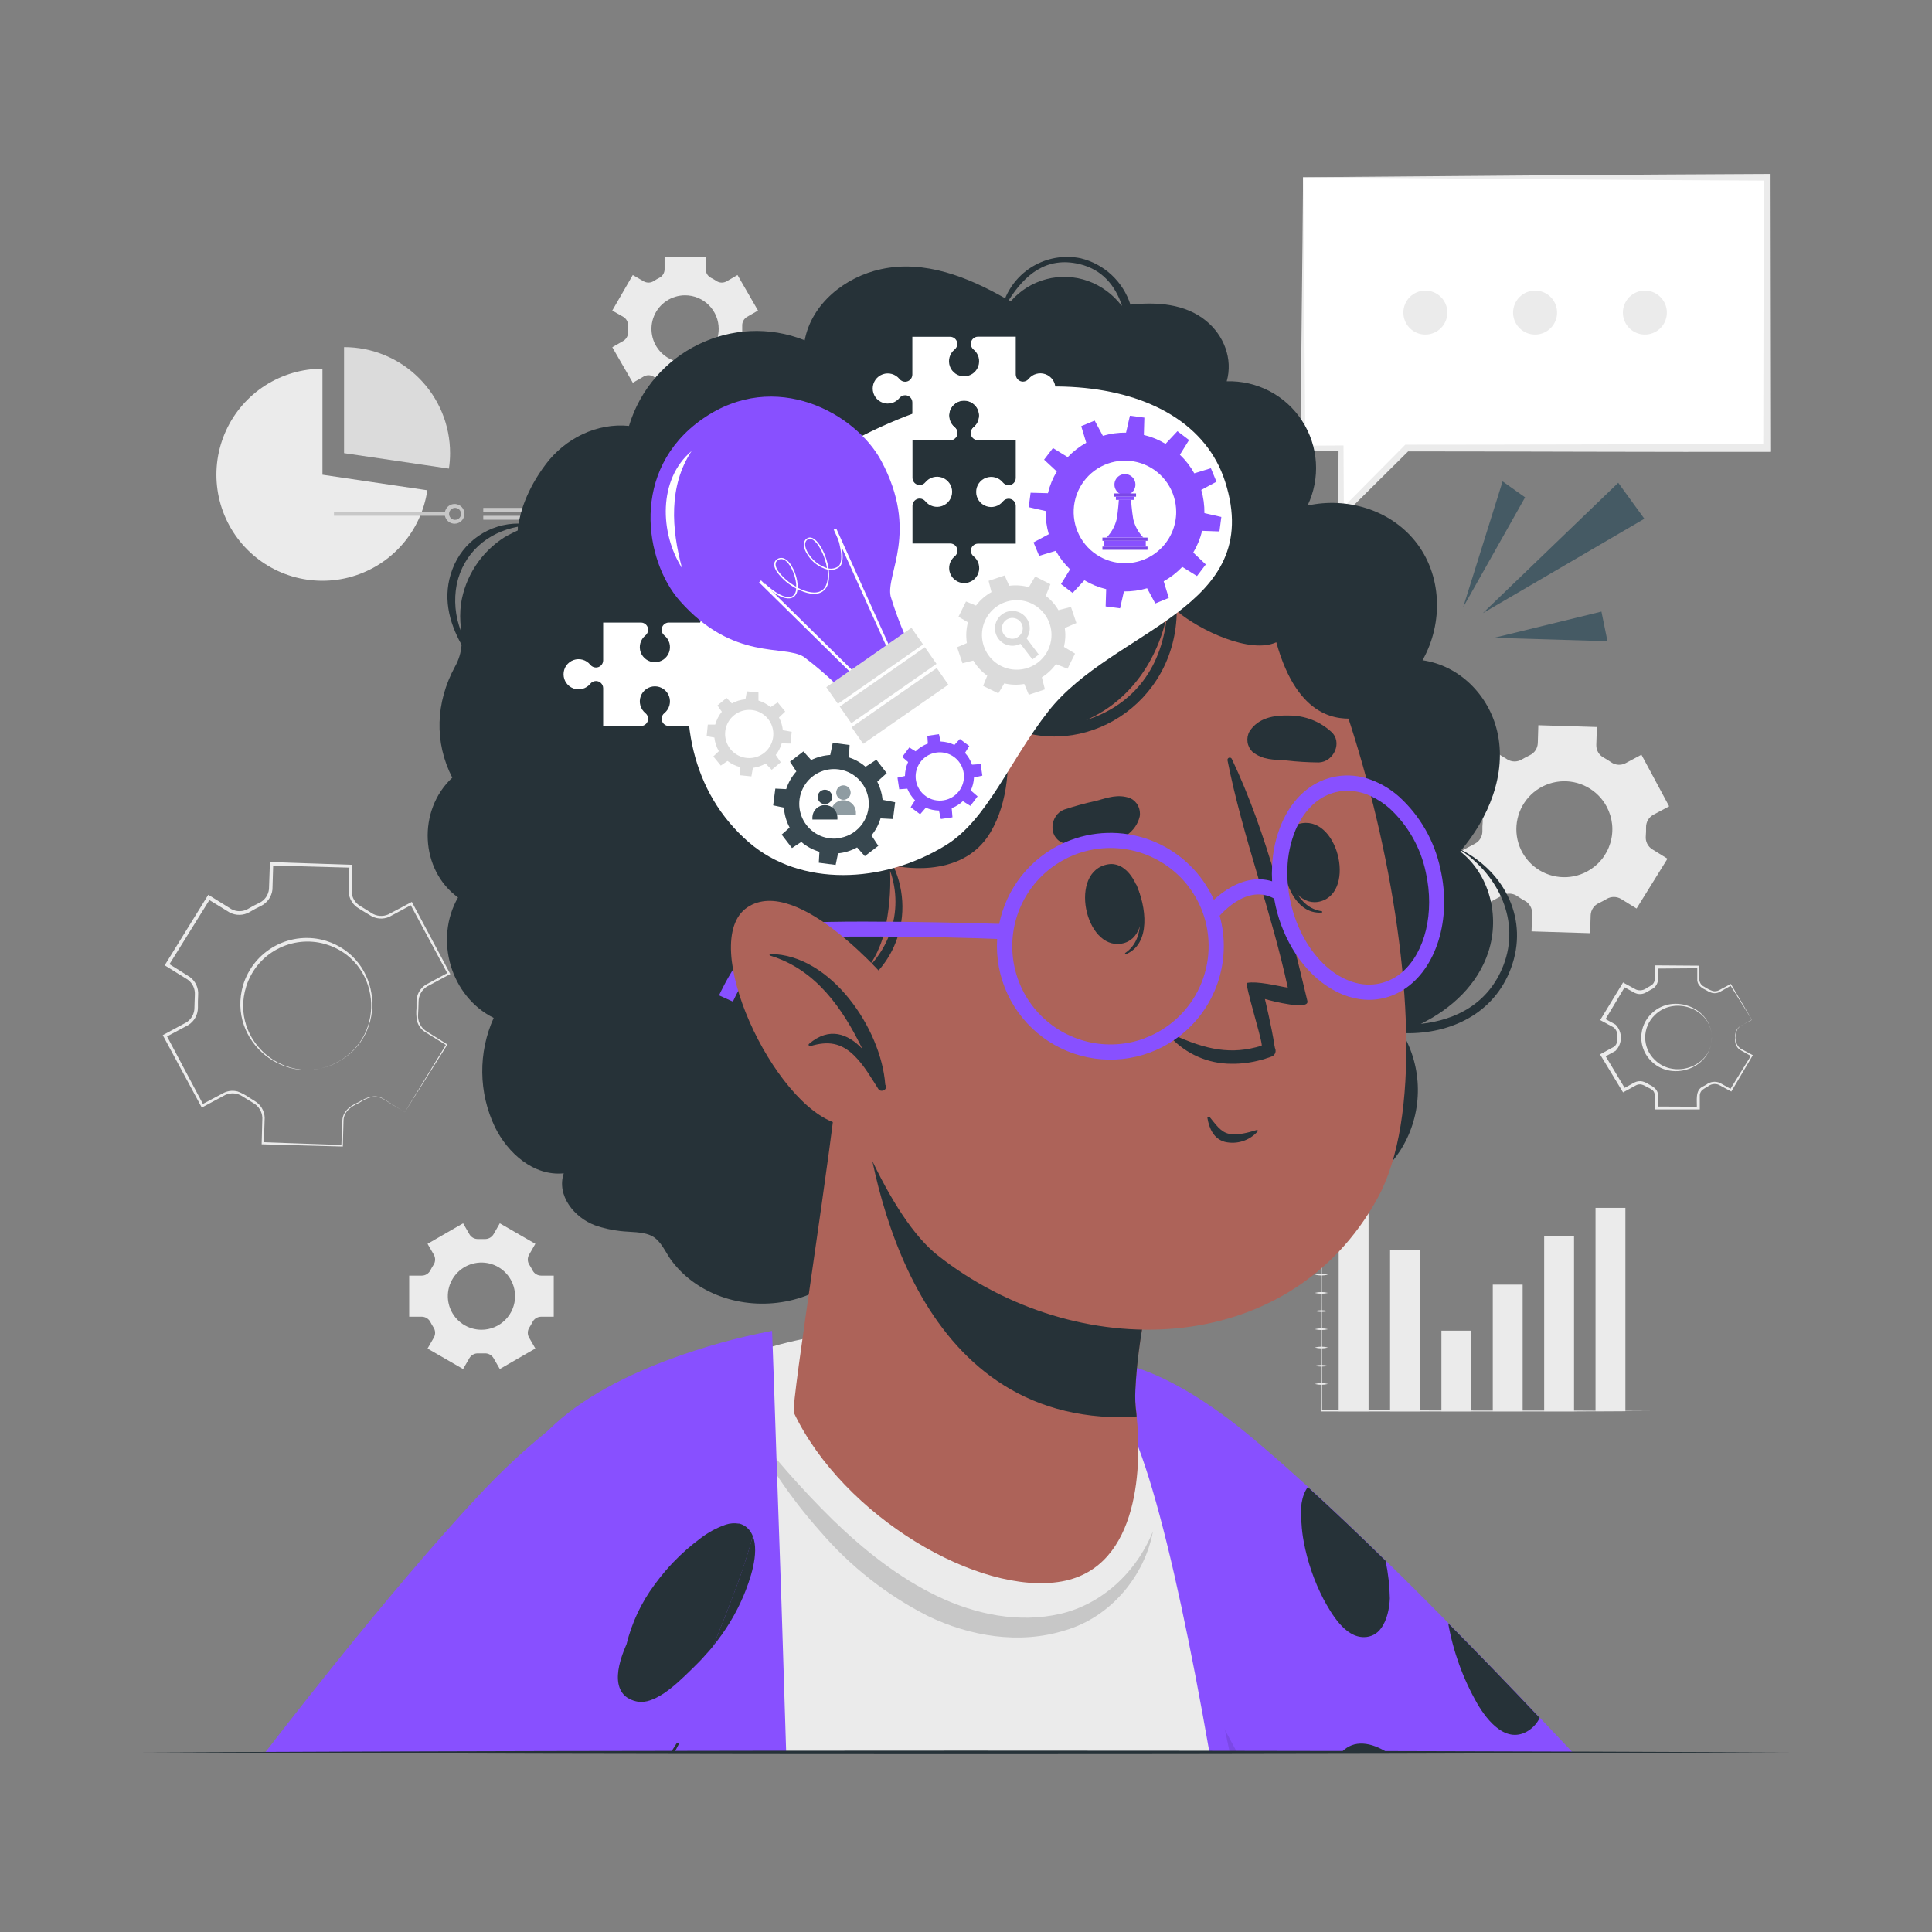 <svg width="100" height="100" viewBox="0 0 100 100" fill="none" xmlns="http://www.w3.org/2000/svg">
<rect x="0" y="0" width="100" height="100" fill="#808080" stroke="none"/>
<g id="Critical thinking-cuate 1">
<g id="freepik--background-complete--inject-84">
<path id="Vector" d="M84.708 47.025L86.308 44.447L85.52 43.959C85.407 43.888 85.316 43.787 85.257 43.668C85.198 43.548 85.173 43.414 85.186 43.281C85.198 43.131 85.202 42.979 85.2 42.827C85.197 42.694 85.23 42.562 85.296 42.447C85.362 42.332 85.459 42.237 85.576 42.173L86.394 41.735L84.96 39.063L84.142 39.501C84.025 39.563 83.892 39.592 83.76 39.583C83.627 39.575 83.499 39.53 83.39 39.453C83.266 39.366 83.137 39.286 83.004 39.213C82.886 39.15 82.788 39.056 82.721 38.94C82.654 38.825 82.62 38.693 82.624 38.559L82.654 37.631L79.624 37.537L79.596 38.469C79.59 38.602 79.547 38.731 79.472 38.842C79.398 38.952 79.294 39.04 79.172 39.095C79.106 39.127 79.038 39.161 78.972 39.197C78.906 39.233 78.84 39.269 78.772 39.307C78.659 39.376 78.528 39.413 78.395 39.413C78.262 39.413 78.132 39.376 78.018 39.307L77.218 38.815L75.618 41.391L76.408 41.881C76.521 41.952 76.613 42.053 76.672 42.173C76.731 42.292 76.755 42.426 76.742 42.559C76.729 42.709 76.724 42.86 76.728 43.011C76.731 43.144 76.698 43.276 76.631 43.391C76.565 43.507 76.467 43.602 76.35 43.665L75.532 44.103L76.966 46.777L77.784 46.337C77.902 46.275 78.034 46.247 78.167 46.255C78.3 46.264 78.427 46.309 78.536 46.385C78.66 46.471 78.788 46.551 78.92 46.623C79.038 46.686 79.137 46.78 79.204 46.896C79.272 47.011 79.306 47.143 79.302 47.277L79.272 48.207L82.304 48.301L82.332 47.371C82.338 47.238 82.38 47.109 82.455 46.999C82.529 46.888 82.633 46.8 82.754 46.745L82.954 46.645C83.02 46.609 83.084 46.571 83.154 46.533C83.268 46.464 83.399 46.427 83.532 46.427C83.666 46.427 83.796 46.464 83.91 46.533L84.708 47.025ZM82.142 45.111C81.709 45.343 81.217 45.441 80.728 45.393C80.239 45.345 79.775 45.154 79.395 44.842C79.015 44.531 78.736 44.113 78.593 43.643C78.451 43.173 78.45 42.671 78.593 42.201C78.735 41.731 79.014 41.313 79.393 41.002C79.773 40.69 80.237 40.498 80.725 40.449C81.214 40.401 81.707 40.498 82.14 40.73C82.573 40.961 82.928 41.316 83.16 41.749C83.314 42.037 83.41 42.352 83.443 42.676C83.475 43.001 83.443 43.329 83.348 43.641C83.254 43.953 83.099 44.244 82.892 44.496C82.685 44.748 82.43 44.957 82.142 45.111Z" fill="#EBEBEB"/>
<path id="Vector_2" d="M20.952 57.563L23.094 54.057V54.095L21.974 53.399C21.785 53.266 21.647 53.07 21.586 52.847C21.545 52.626 21.536 52.401 21.558 52.177V51.849C21.556 51.674 21.599 51.502 21.682 51.349C21.766 51.195 21.887 51.065 22.034 50.971L23.198 50.341L23.176 50.415L21.232 46.799L21.32 46.825L20.152 47.453C19.99 47.526 19.812 47.556 19.635 47.541C19.458 47.526 19.288 47.466 19.14 47.367L18.86 47.199L18.58 47.027C18.425 46.939 18.295 46.813 18.202 46.66C18.109 46.508 18.056 46.335 18.048 46.157L18.086 44.831L18.16 44.911L14.052 44.799L14.142 44.715L14.102 46.041C14.082 46.223 14.017 46.396 13.912 46.546C13.807 46.695 13.666 46.815 13.502 46.895L13.21 47.043L12.926 47.205C12.769 47.298 12.59 47.349 12.408 47.353C12.226 47.357 12.045 47.314 11.884 47.229L10.752 46.535L10.89 46.503L8.724 49.983L8.694 49.857L9.818 50.563C9.964 50.668 10.082 50.81 10.158 50.973C10.235 51.136 10.269 51.317 10.256 51.497L10.244 51.825V52.153C10.244 52.333 10.199 52.51 10.112 52.668C10.025 52.826 9.9 52.959 9.748 53.055L8.578 53.681L8.61 53.575L10.534 57.199L10.442 57.171L11.614 56.549C11.83 56.453 12.073 56.434 12.302 56.495C12.515 56.573 12.717 56.68 12.902 56.813L13.18 56.985C13.332 57.073 13.46 57.198 13.551 57.349C13.642 57.5 13.693 57.671 13.7 57.847L13.658 59.171L13.6 59.119L17.706 59.265L17.668 59.301L17.722 57.979C17.752 57.495 18.176 57.205 18.58 57.041C18.942 56.801 19.416 56.619 19.828 56.861L20.948 57.563H20.952ZM20.952 57.563L19.824 56.877C19.41 56.643 18.964 56.829 18.6 57.077C18.2 57.249 17.8 57.521 17.78 57.989L17.746 59.307V59.343H17.708L13.6 59.229H13.544V59.173L13.58 57.855C13.573 57.7 13.527 57.548 13.446 57.415C13.364 57.282 13.251 57.172 13.116 57.095L12.832 56.921L12.55 56.747C12.421 56.661 12.272 56.608 12.118 56.595C11.963 56.582 11.808 56.608 11.666 56.671L10.504 57.295L10.446 57.327L10.412 57.267L8.462 53.649L8.424 53.581L8.492 53.543L9.65 52.917C9.778 52.835 9.883 52.722 9.956 52.589C10.028 52.455 10.066 52.305 10.064 52.153L10.074 51.819L10.086 51.487C10.095 51.336 10.066 51.185 10.002 51.048C9.937 50.911 9.839 50.793 9.716 50.705L8.6 50.011L8.524 49.965L8.572 49.887L10.728 46.399L10.78 46.315L10.866 46.367L11.984 47.061C12.116 47.131 12.264 47.166 12.414 47.163C12.564 47.16 12.71 47.119 12.84 47.043L13.13 46.879L13.428 46.731C13.563 46.665 13.679 46.566 13.765 46.443C13.852 46.319 13.905 46.176 13.922 46.027L13.968 44.711V44.623H14.056L18.162 44.761H18.24V44.837L18.2 46.149C18.206 46.303 18.25 46.452 18.33 46.584C18.409 46.715 18.521 46.825 18.654 46.901L18.938 47.075L19.22 47.253C19.348 47.339 19.495 47.391 19.649 47.405C19.802 47.418 19.957 47.393 20.098 47.331L21.26 46.713L21.318 46.683L21.348 46.739L23.282 50.367L23.308 50.417L23.26 50.441L22.098 51.065C21.965 51.149 21.856 51.266 21.78 51.403C21.705 51.541 21.665 51.696 21.666 51.853C21.666 52.019 21.648 52.351 21.64 52.517C21.628 52.676 21.656 52.835 21.723 52.979C21.789 53.124 21.892 53.249 22.02 53.343L23.134 54.047L23.158 54.063L23.144 54.085L20.954 57.563H20.952Z" fill="#EBEBEB"/>
<path id="Vector_3" d="M17.474 54.97C14.822 56.4 11.744 53.904 12.58 51C12.71 50.566 12.925 50.161 13.212 49.81C13.499 49.459 13.853 49.169 14.253 48.955C14.652 48.741 15.091 48.609 15.542 48.565C15.993 48.521 16.449 48.567 16.882 48.7C19.762 49.608 20.128 53.552 17.482 54.97H17.474ZM17.474 54.97C20.074 53.548 19.674 49.7 16.832 48.864C15.998 48.625 15.104 48.721 14.34 49.132C13.575 49.543 13.002 50.236 12.742 51.064C11.866 53.892 14.846 56.366 17.474 54.98V54.97Z" fill="#EBEBEB"/>
<path id="Vector_4" d="M25.87 70.86L27.71 69.798L27.386 69.236C27.339 69.155 27.316 69.062 27.319 68.969C27.322 68.875 27.352 68.784 27.404 68.706C27.461 68.617 27.514 68.525 27.562 68.43C27.603 68.347 27.667 68.277 27.746 68.228C27.825 68.179 27.917 68.153 28.01 68.152H28.662V66.026H28.01C27.917 66.026 27.825 66 27.746 65.951C27.667 65.902 27.603 65.832 27.562 65.748C27.514 65.654 27.461 65.562 27.404 65.472C27.352 65.394 27.322 65.304 27.319 65.21C27.316 65.116 27.339 65.024 27.386 64.942L27.71 64.38L25.87 63.318L25.546 63.884C25.497 63.965 25.428 64.03 25.345 64.074C25.262 64.118 25.169 64.138 25.076 64.132C25.024 64.132 24.972 64.132 24.92 64.132C24.868 64.132 24.816 64.132 24.764 64.132C24.671 64.138 24.578 64.118 24.496 64.075C24.414 64.031 24.345 63.966 24.298 63.886L23.97 63.318L22.13 64.38L22.456 64.944C22.502 65.026 22.525 65.119 22.521 65.212C22.518 65.306 22.488 65.397 22.436 65.474C22.38 65.562 22.326 65.654 22.278 65.748C22.236 65.832 22.172 65.902 22.093 65.951C22.014 66 21.923 66.026 21.83 66.026H21.18V68.152H21.83C21.923 68.153 22.014 68.179 22.093 68.228C22.172 68.277 22.236 68.347 22.278 68.43C22.326 68.524 22.38 68.616 22.436 68.704C22.488 68.782 22.518 68.873 22.521 68.966C22.525 69.06 22.502 69.153 22.456 69.234L22.13 69.8L23.97 70.862L24.296 70.296C24.343 70.216 24.412 70.151 24.494 70.108C24.576 70.064 24.669 70.044 24.762 70.05C24.814 70.05 24.868 70.05 24.92 70.05C24.972 70.05 25.024 70.05 25.076 70.05C25.169 70.044 25.263 70.064 25.346 70.108C25.429 70.152 25.498 70.218 25.546 70.298L25.87 70.86ZM24.92 68.828C24.576 68.828 24.239 68.726 23.953 68.535C23.667 68.344 23.444 68.072 23.312 67.754C23.18 67.436 23.146 67.086 23.213 66.748C23.281 66.411 23.447 66.101 23.69 65.857C23.934 65.614 24.244 65.448 24.581 65.382C24.919 65.315 25.269 65.349 25.587 65.481C25.905 65.613 26.177 65.837 26.367 66.123C26.558 66.409 26.66 66.746 26.66 67.09C26.66 67.319 26.615 67.545 26.527 67.756C26.44 67.967 26.311 68.159 26.15 68.32C25.988 68.481 25.797 68.609 25.585 68.697C25.374 68.784 25.148 68.829 24.92 68.828Z" fill="#EBEBEB"/>
<path id="Vector_5" d="M39.235 16.075L38.173 14.235L37.611 14.561C37.53 14.607 37.437 14.63 37.344 14.627C37.25 14.624 37.159 14.595 37.081 14.543C36.993 14.484 36.901 14.431 36.805 14.383C36.722 14.342 36.652 14.278 36.603 14.199C36.554 14.12 36.528 14.028 36.527 13.935V13.285H34.399V13.935C34.399 14.028 34.373 14.12 34.324 14.199C34.275 14.278 34.205 14.342 34.121 14.383C34.026 14.431 33.934 14.484 33.845 14.543C33.767 14.595 33.676 14.624 33.583 14.627C33.489 14.63 33.397 14.607 33.315 14.561L32.753 14.235L31.691 16.075L32.259 16.399C32.34 16.447 32.406 16.515 32.45 16.598C32.493 16.681 32.513 16.774 32.507 16.867C32.507 16.919 32.507 16.971 32.507 17.023C32.507 17.075 32.507 17.127 32.507 17.179C32.513 17.272 32.493 17.365 32.45 17.447C32.406 17.53 32.341 17.599 32.261 17.647L31.693 17.973L32.755 19.813L33.319 19.487C33.401 19.441 33.494 19.419 33.587 19.422C33.681 19.426 33.772 19.455 33.849 19.507C33.938 19.565 34.029 19.618 34.123 19.665C34.207 19.707 34.277 19.771 34.326 19.85C34.375 19.929 34.401 20.02 34.401 20.113V20.765H36.527V20.113C36.527 20.021 36.553 19.931 36.601 19.852C36.649 19.773 36.718 19.709 36.799 19.667C36.894 19.62 36.985 19.567 37.073 19.509C37.151 19.457 37.242 19.428 37.336 19.424C37.429 19.421 37.522 19.443 37.603 19.489L38.167 19.815L39.229 17.975L38.663 17.651C38.583 17.603 38.518 17.534 38.475 17.452C38.431 17.369 38.411 17.276 38.417 17.183C38.417 17.131 38.417 17.079 38.417 17.025C38.417 16.971 38.417 16.921 38.417 16.869C38.411 16.775 38.432 16.681 38.477 16.598C38.522 16.514 38.589 16.446 38.671 16.399L39.235 16.075ZM37.199 17.025C37.199 17.369 37.097 17.706 36.906 17.992C36.715 18.278 36.443 18.501 36.125 18.633C35.807 18.765 35.457 18.799 35.119 18.732C34.782 18.664 34.472 18.498 34.228 18.255C33.985 18.011 33.819 17.701 33.753 17.363C33.686 17.026 33.72 16.676 33.852 16.358C33.984 16.04 34.208 15.768 34.494 15.577C34.781 15.386 35.117 15.285 35.461 15.285C35.69 15.285 35.916 15.33 36.127 15.418C36.338 15.505 36.53 15.633 36.691 15.795C36.852 15.957 36.98 16.148 37.068 16.359C37.155 16.57 37.2 16.797 37.199 17.025Z" fill="#EBEBEB"/>
<path id="Vector_6" d="M90.673 52.775L89.563 51.001L89.603 51.011L89.003 51.349C88.892 51.403 88.767 51.421 88.645 51.399C88.531 51.37 88.422 51.322 88.323 51.257C88.101 51.155 87.875 51.017 87.851 50.747C87.851 50.509 87.851 50.289 87.851 50.059L87.909 50.117L85.739 50.133L85.813 50.059C85.813 50.289 85.813 50.505 85.813 50.749C85.802 50.848 85.765 50.942 85.706 51.022C85.648 51.103 85.57 51.167 85.479 51.209L85.185 51.375C85.099 51.423 85.001 51.449 84.902 51.452C84.803 51.455 84.705 51.434 84.615 51.391L84.015 51.063L84.133 51.031L83.053 52.831L83.019 52.701L83.619 53.031C83.797 53.213 83.896 53.457 83.896 53.711C83.896 53.965 83.797 54.209 83.619 54.391L83.019 54.725L83.057 54.585L84.137 56.385L84.011 56.351L84.611 56.023C84.732 55.964 84.869 55.946 85.001 55.971C85.121 56.003 85.236 56.054 85.339 56.123C85.571 56.237 85.799 56.385 85.823 56.671C85.823 56.917 85.823 57.131 85.823 57.361L85.735 57.273L87.905 57.283L87.827 57.361C87.851 56.977 87.713 56.413 88.169 56.223L88.315 56.143C88.413 56.065 88.53 56.015 88.654 55.999C88.778 55.982 88.904 55.999 89.019 56.049L89.619 56.383L89.541 56.405L90.643 54.621L90.657 54.675L90.057 54.337C89.961 54.268 89.888 54.172 89.846 54.061C89.805 53.95 89.797 53.83 89.823 53.715C89.802 53.602 89.814 53.485 89.858 53.379C89.901 53.273 89.974 53.181 90.067 53.115L90.667 52.795L90.673 52.775ZM90.673 52.775L90.083 53.113C89.993 53.179 89.924 53.27 89.886 53.375C89.848 53.48 89.842 53.594 89.869 53.703C89.845 53.81 89.854 53.921 89.894 54.023C89.934 54.125 90.003 54.213 90.093 54.275L90.693 54.597L90.727 54.615L90.707 54.649L89.641 56.449L89.613 56.497L89.563 56.471L88.963 56.147C88.867 56.108 88.762 56.097 88.659 56.115C88.557 56.133 88.461 56.178 88.383 56.247C88.286 56.294 88.194 56.351 88.107 56.417C88.037 56.484 87.993 56.574 87.981 56.671C87.981 56.909 87.981 57.177 87.981 57.425H87.901H85.731H85.643C85.643 57.175 85.643 56.899 85.643 56.663C85.643 56.427 85.417 56.345 85.243 56.263C85.157 56.204 85.062 56.16 84.961 56.133C84.868 56.115 84.772 56.128 84.687 56.171L84.087 56.499L84.009 56.541L83.961 56.463L82.871 54.663L82.817 54.573L82.909 54.523L83.509 54.197C83.587 54.152 83.646 54.081 83.677 53.997C83.699 53.896 83.704 53.792 83.693 53.689C83.718 53.594 83.714 53.495 83.681 53.403C83.649 53.311 83.59 53.231 83.511 53.173L82.911 52.845L82.825 52.797L82.875 52.715L83.965 50.925L84.009 50.851L84.083 50.893L84.683 51.221C84.777 51.257 84.879 51.268 84.978 51.251C85.078 51.235 85.171 51.192 85.247 51.127C85.344 51.081 85.436 51.026 85.521 50.963C85.592 50.899 85.637 50.811 85.649 50.717C85.649 50.483 85.649 50.213 85.649 49.967H85.723L87.893 49.983H87.953V50.041C87.985 50.395 87.813 50.885 88.211 51.073C88.35 51.166 88.499 51.241 88.655 51.297C88.759 51.319 88.868 51.306 88.963 51.261L89.563 50.941L89.589 50.927L89.603 50.953L90.663 52.753L90.673 52.775Z" fill="#EBEBEB"/>
<path id="Vector_7" d="M88.6 53.701C88.61 55.241 86.628 55.997 85.522 54.975C85.343 54.814 85.199 54.618 85.101 54.398C85.003 54.178 84.952 53.94 84.952 53.699C84.952 53.458 85.003 53.22 85.101 53C85.199 52.781 85.343 52.584 85.522 52.423C86.628 51.399 88.6 52.159 88.6 53.701ZM88.6 53.701C88.6 52.199 86.656 51.519 85.642 52.549C85.487 52.698 85.365 52.877 85.281 53.075C85.197 53.272 85.154 53.484 85.154 53.699C85.154 53.914 85.197 54.126 85.281 54.324C85.365 54.521 85.487 54.7 85.642 54.849C86.654 55.879 88.61 55.203 88.602 53.701H88.6Z" fill="#EBEBEB"/>
<path id="Vector_8" d="M67.443 9.174V23.188H69.411V26.588L72.811 23.188H91.467V9.174H67.443Z" fill="white"/>
<path id="Vector_9" d="M67.444 9.174C67.494 13.304 67.534 19.128 67.564 23.188L67.444 23.07L69.412 23.058H69.54V23.188L69.558 26.588L69.304 26.484L72.688 23.068L72.738 23.018C78.258 23.018 86.022 22.988 91.466 22.992L91.266 23.192L91.292 9.178L91.462 9.348C85.474 9.324 73.426 9.23 67.438 9.178L67.444 9.174ZM67.444 9.174C73.518 9.12 85.564 9.026 91.644 9.002V9.174L91.668 23.188V23.388C86.198 23.404 78.366 23.364 72.816 23.364L72.936 23.314L69.52 26.698L69.264 26.95V26.592L69.284 23.192L69.414 23.322H67.446H67.326C67.326 19.192 67.422 13.366 67.446 9.188L67.444 9.174Z" fill="#EBEBEB"/>
<path id="Vector_10" d="M84 16.179C84 16.404 84.067 16.624 84.192 16.811C84.317 16.998 84.495 17.144 84.703 17.23C84.91 17.317 85.139 17.339 85.36 17.295C85.581 17.251 85.784 17.143 85.943 16.984C86.102 16.825 86.21 16.622 86.254 16.401C86.298 16.18 86.275 15.951 86.189 15.743C86.103 15.536 85.957 15.358 85.77 15.233C85.583 15.108 85.363 15.041 85.138 15.041C84.836 15.041 84.547 15.162 84.334 15.375C84.121 15.588 84.001 15.877 84 16.179Z" fill="#EBEBEB"/>
<path id="Vector_11" d="M78.317 16.179C78.317 16.404 78.384 16.624 78.509 16.811C78.634 16.998 78.812 17.144 79.02 17.23C79.228 17.317 79.457 17.339 79.677 17.295C79.898 17.251 80.101 17.143 80.26 16.984C80.419 16.825 80.528 16.622 80.572 16.401C80.615 16.18 80.593 15.951 80.507 15.743C80.421 15.536 80.275 15.358 80.088 15.233C79.9 15.108 79.68 15.041 79.455 15.041C79.154 15.041 78.865 15.162 78.651 15.375C78.438 15.588 78.318 15.877 78.317 16.179Z" fill="#EBEBEB"/>
<path id="Vector_12" d="M72.638 16.179C72.638 16.404 72.704 16.624 72.829 16.811C72.954 16.998 73.132 17.144 73.34 17.23C73.548 17.317 73.777 17.339 73.998 17.295C74.219 17.251 74.421 17.143 74.58 16.984C74.74 16.825 74.848 16.622 74.892 16.401C74.936 16.18 74.913 15.951 74.827 15.743C74.741 15.536 74.595 15.358 74.408 15.233C74.221 15.108 74.001 15.041 73.776 15.041C73.474 15.041 73.184 15.161 72.971 15.374C72.758 15.588 72.638 15.877 72.638 16.179Z" fill="#EBEBEB"/>
<path id="Vector_13" d="M22.118 25.376C21.964 26.416 21.515 27.389 20.823 28.181C20.132 28.973 19.228 29.55 18.218 29.843C17.209 30.136 16.137 30.132 15.129 29.834C14.121 29.535 13.22 28.953 12.534 28.157C11.847 27.361 11.404 26.385 11.256 25.344C11.108 24.303 11.262 23.242 11.7 22.286C12.137 21.331 12.841 20.521 13.725 19.953C14.61 19.386 15.639 19.084 16.69 19.084V24.572L22.118 25.376Z" fill="#EBEBEB"/>
<path id="Vector_14" d="M23.296 23.455C23.296 23.723 23.276 23.99 23.236 24.255L17.808 23.455V17.967C18.529 17.966 19.242 18.108 19.908 18.384C20.575 18.659 21.18 19.063 21.689 19.573C22.199 20.083 22.603 20.688 22.879 21.354C23.155 22.02 23.296 22.734 23.296 23.455Z" fill="#DBDBDB"/>
<path id="Vector_15" d="M23.122 26.496H17.286V26.696H23.122V26.496Z" fill="#C7C7C7"/>
<path id="Vector_16" d="M23.529 27.106C23.428 27.106 23.33 27.076 23.246 27.02C23.162 26.963 23.096 26.884 23.058 26.79C23.02 26.697 23.01 26.594 23.03 26.495C23.05 26.396 23.099 26.305 23.17 26.234C23.242 26.163 23.333 26.114 23.433 26.095C23.532 26.076 23.634 26.087 23.727 26.126C23.821 26.165 23.9 26.231 23.956 26.316C24.011 26.4 24.04 26.499 24.04 26.6C24.038 26.735 23.984 26.863 23.889 26.958C23.793 27.053 23.664 27.106 23.529 27.106ZM23.529 26.288C23.452 26.294 23.379 26.329 23.327 26.387C23.274 26.444 23.244 26.519 23.244 26.597C23.244 26.675 23.274 26.75 23.327 26.807C23.379 26.864 23.452 26.9 23.529 26.906C23.572 26.909 23.615 26.904 23.656 26.89C23.696 26.876 23.733 26.854 23.765 26.825C23.796 26.796 23.821 26.761 23.838 26.721C23.855 26.682 23.864 26.64 23.864 26.597C23.864 26.554 23.855 26.512 23.838 26.473C23.821 26.433 23.796 26.398 23.765 26.369C23.733 26.34 23.696 26.318 23.656 26.304C23.615 26.29 23.572 26.285 23.529 26.288Z" fill="#C7C7C7"/>
<path id="Vector_17" d="M29.546 26.289H25.014V26.493H29.546V26.289Z" fill="#C7C7C7"/>
<path id="Vector_18" d="M27.58 26.697H25.014V26.901H27.58V26.697Z" fill="#C7C7C7"/>
<path id="Vector_19" d="M70.836 62.039H69.29V73.047H70.836V62.039Z" fill="#EBEBEB"/>
<path id="Vector_20" d="M73.496 64.703H71.95V73.047H73.496V64.703Z" fill="#EBEBEB"/>
<path id="Vector_21" d="M76.153 68.875H74.607V73.047H76.153V68.875Z" fill="#EBEBEB"/>
<path id="Vector_22" d="M78.812 66.492H77.266V73.046H78.812V66.492Z" fill="#EBEBEB"/>
<path id="Vector_23" d="M81.472 63.99H79.926V73.046H81.472V63.99Z" fill="#EBEBEB"/>
<path id="Vector_24" d="M84.13 62.518H82.584V73.046H84.13V62.518Z" fill="#EBEBEB"/>
<path id="Vector_25" d="M68.399 60.641L68.417 63.743V66.843L68.429 73.043L68.399 73.001C69.821 73.001 71.242 73.001 72.663 73.001L76.929 73.011H81.193L85.459 73.033L81.193 73.057H76.929H72.663C71.243 73.057 69.822 73.057 68.399 73.057H68.359V73.017L68.373 66.817V63.717L68.399 60.641Z" fill="#EBEBEB"/>
<path id="Vector_26" d="M68.052 61.263C68.276 61.204 68.511 61.204 68.736 61.263C68.511 61.321 68.276 61.321 68.052 61.263Z" fill="#EBEBEB"/>
<path id="Vector_27" d="M68.052 62.2C68.276 62.142 68.511 62.142 68.736 62.2C68.624 62.231 68.509 62.246 68.394 62.244C68.278 62.245 68.163 62.231 68.052 62.2Z" fill="#EBEBEB"/>
<path id="Vector_28" d="M68.052 63.148C68.276 63.089 68.511 63.089 68.736 63.148C68.511 63.206 68.276 63.206 68.052 63.148Z" fill="#EBEBEB"/>
<path id="Vector_29" d="M68.052 64.091C68.276 64.032 68.511 64.032 68.736 64.091C68.511 64.15 68.276 64.15 68.052 64.091Z" fill="#EBEBEB"/>
<path id="Vector_30" d="M68.052 65.034C68.276 64.976 68.511 64.976 68.736 65.034C68.511 65.093 68.276 65.093 68.052 65.034Z" fill="#EBEBEB"/>
<path id="Vector_31" d="M68.052 65.976C68.276 65.917 68.511 65.917 68.736 65.976C68.511 66.034 68.276 66.034 68.052 65.976Z" fill="#EBEBEB"/>
<path id="Vector_32" d="M68.052 66.921C68.276 66.862 68.511 66.862 68.736 66.921C68.511 66.977 68.276 66.977 68.052 66.921Z" fill="#EBEBEB"/>
<path id="Vector_33" d="M68.052 67.862C68.276 67.804 68.511 67.804 68.736 67.862C68.511 67.921 68.276 67.921 68.052 67.862Z" fill="#EBEBEB"/>
<path id="Vector_34" d="M68.052 68.8C68.276 68.741 68.511 68.741 68.736 68.8C68.511 68.856 68.276 68.856 68.052 68.8Z" fill="#EBEBEB"/>
<path id="Vector_35" d="M68.052 69.747C68.276 69.689 68.511 69.689 68.736 69.747C68.511 69.806 68.276 69.806 68.052 69.747Z" fill="#EBEBEB"/>
<path id="Vector_36" d="M68.052 70.69C68.276 70.634 68.511 70.634 68.736 70.69C68.511 70.749 68.276 70.749 68.052 70.69Z" fill="#EBEBEB"/>
<path id="Vector_37" d="M68.052 71.634C68.276 71.575 68.511 71.575 68.736 71.634C68.511 71.692 68.276 71.692 68.052 71.634Z" fill="#EBEBEB"/>
</g>
<g id="freepik--Lines--inject-84">
<path id="Vector_38" d="M75.734 31.426L77.774 24.916L78.938 25.742L75.734 31.426Z" fill="#455A64"/>
<path id="Vector_39" d="M77.336 33.012L82.89 31.656L83.202 33.188L77.336 33.012Z" fill="#455A64"/>
<path id="Vector_40" d="M76.752 31.736L83.76 24.988L85.112 26.85L76.752 31.736Z" fill="#455A64"/>
</g>
<g id="freepik--Character--inject-84">
<path id="Vector_41" d="M77.252 90.702H58.166C57.809 89.635 57.471 88.596 57.152 87.584C56.752 86.328 56.434 85.116 56.18 83.966C56.12 83.694 56.064 83.424 56.012 83.166C55.91 82.644 55.822 82.136 55.752 81.644C55.396 79.174 55.448 77.122 55.952 75.73C56.402 74.486 57.216 73.77 58.428 73.756H58.574C58.672 73.756 58.774 73.766 58.872 73.778C60.816 74.002 63.646 75.822 67.472 79.806C68.389 80.762 69.367 81.844 70.404 83.054C70.748 83.454 71.104 83.866 71.472 84.29C73.2 86.266 75.176 88.452 77.252 90.702Z" fill="#AD6359"/>
<path id="Vector_42" d="M81.399 90.701H56.135C55.647 89.451 55.193 88.249 54.783 87.111C54.476 86.262 54.203 85.443 53.963 84.655C53.865 84.335 53.763 84.019 53.685 83.709C53.509 83.091 53.354 82.491 53.221 81.909C53.135 81.545 53.057 81.191 52.989 80.843C52.921 80.495 52.863 80.197 52.811 79.885C52.777 79.685 52.745 79.473 52.717 79.271C52.689 79.069 52.663 78.871 52.639 78.671C52.603 78.363 52.573 78.071 52.553 77.773C52.541 77.617 52.531 77.463 52.523 77.313C52.523 77.287 52.523 77.261 52.523 77.235C52.429 75.167 52.723 73.551 53.335 72.415C53.736 71.619 54.418 71 55.249 70.677C55.297 70.656 55.345 70.638 55.395 70.623C56.347 70.309 57.511 70.363 58.853 70.803C60.579 71.369 62.597 72.571 64.835 74.439C69.417 78.283 75.553 84.485 81.399 90.701Z" fill="#8850FF"/>
<path id="Vector_43" d="M74.957 84.017C75.215 85.482 75.725 86.892 76.466 88.183C76.99 89.083 77.99 90.315 79.133 89.563C79.374 89.4 79.567 89.178 79.694 88.917C78.118 87.249 76.522 85.599 74.957 84.017ZM69.431 90.701H71.799C70.999 90.199 70.084 89.999 69.431 90.701ZM71.716 80.783C70.326 79.419 68.968 78.127 67.692 76.967C67.356 77.435 67.278 78.115 67.365 78.847C67.383 79.166 67.422 79.483 67.481 79.797C67.675 80.833 68.019 81.835 68.504 82.771C68.903 83.503 69.608 84.753 70.606 84.737C70.777 84.737 70.947 84.696 71.1 84.616C71.252 84.537 71.383 84.422 71.481 84.281C71.799 83.859 71.918 83.225 71.938 82.731C71.926 82.076 71.852 81.424 71.716 80.783Z" fill="#263238"/>
<path id="Vector_44" opacity="0.1" d="M64.03 90.702H56.14C55.65 89.452 55.196 88.25 54.788 87.112C54.482 86.263 54.208 85.444 53.966 84.656C53.867 84.336 53.774 84.021 53.686 83.71C53.51 83.092 53.355 82.495 53.222 81.92C53.136 81.556 53.058 81.202 52.99 80.854C52.922 80.506 52.864 80.208 52.812 79.896C52.778 79.696 52.746 79.484 52.718 79.282C52.69 79.08 52.664 78.882 52.64 78.682C52.314 75.914 52.58 73.816 53.34 72.43C53.472 72.184 53.629 71.951 53.808 71.734L54.396 72.824L55.956 75.718L58 79.532L58.744 80.912L58.944 81.266L61.864 86.682L63.4 89.536L64.03 90.702Z" fill="black"/>
<path id="Vector_45" d="M63.648 90.701H50.848C50.848 88.579 50.848 86.525 50.848 84.587C50.848 84.209 50.848 83.835 50.848 83.465C50.848 82.767 50.848 82.085 50.848 81.423C50.86 76.623 50.882 72.833 50.892 70.959C50.892 70.129 50.902 69.673 50.902 69.673L50.786 69.237L50.558 68.383C52.296 68.832 53.937 69.596 55.4 70.637C55.666 70.825 55.933 71.029 56.2 71.249C56.895 71.812 57.532 72.443 58.102 73.133C58.162 73.205 58.22 73.275 58.278 73.349C58.38 73.479 58.478 73.611 58.578 73.749C58.678 73.887 58.798 74.053 58.902 74.213C59.412 74.978 59.839 75.795 60.176 76.651C61.014 78.773 62.156 83.639 63.404 89.535C63.482 89.919 63.564 90.308 63.648 90.701Z" fill="#8850FF"/>
<path id="Vector_46" d="M62.6 90.701H21.68C26.606 82.551 31.28 75.635 33.782 73.123C34.114 72.787 34.47 72.475 34.846 72.189C35.611 71.601 36.438 71.098 37.314 70.691C38.178 70.284 39.074 69.95 39.994 69.691C40.498 69.545 41.012 69.421 41.532 69.313C43.973 68.825 46.474 68.707 48.95 68.965C49.582 69.031 50.2 69.121 50.8 69.235C52.343 69.505 53.838 69.996 55.242 70.691C55.57 70.859 55.889 71.045 56.196 71.249C56.855 71.673 57.433 72.21 57.904 72.837C57.968 72.927 58.034 73.025 58.104 73.133C58.146 73.203 58.188 73.275 58.23 73.351C58.298 73.475 58.364 73.609 58.43 73.751C58.592 74.087 58.756 74.471 58.92 74.903C59.896 77.475 60.898 81.683 61.864 86.683C62.112 87.973 62.36 89.317 62.6 90.701Z" fill="#EBEBEB"/>
<path id="Vector_47" d="M38.569 73.488C39.951 75.324 41.467 77.054 43.105 78.664C44.735 80.244 46.525 81.664 48.523 82.62C50.521 83.576 52.747 84.02 54.877 83.532C57.007 83.044 58.809 81.408 59.677 79.258C59.259 81.528 57.521 83.696 55.121 84.388C52.765 85.132 50.183 84.688 48.031 83.646C45.909 82.568 44.019 81.084 42.467 79.278C40.91 77.535 39.598 75.587 38.569 73.488Z" fill="#C7C7C7"/>
<path id="Vector_48" d="M40.692 90.701H19.058C23.212 82.661 26.79 75.991 28.182 74.265C28.252 74.174 28.327 74.088 28.408 74.007C30.082 72.345 32.5 71.157 34.69 70.347C36.404 69.715 38.167 69.225 39.962 68.885C39.962 68.885 39.972 69.167 39.992 69.685C40.03 70.751 40.106 72.813 40.192 75.529C40.202 75.805 40.212 76.087 40.222 76.375C40.364 80.281 40.532 85.349 40.692 90.701Z" fill="#8850FF"/>
<path id="Vector_49" d="M38.962 79.502C38.948 79.468 38.932 79.436 38.916 79.404C38.9 79.372 38.874 79.326 38.852 79.29C38.828 79.254 38.801 79.219 38.774 79.186C38.756 79.163 38.737 79.143 38.716 79.124C38.686 79.094 38.656 79.068 38.626 79.042C38.596 79.018 38.564 78.996 38.532 78.976C38.511 78.962 38.489 78.95 38.466 78.94C38.402 78.907 38.335 78.882 38.266 78.866L38.228 78.856C38.007 78.82 37.782 78.838 37.57 78.908C37.092 79.072 36.644 79.315 36.246 79.626C35.744 79.996 35.276 80.409 34.846 80.86C34.698 81.014 34.554 81.174 34.414 81.338C34.32 81.448 34.23 81.56 34.14 81.674C34.05 81.788 33.964 81.902 33.878 82.02C33.194 82.941 32.7 83.989 32.428 85.104C32.374 85.228 32.322 85.35 32.276 85.474C32.253 85.528 32.233 85.582 32.216 85.636C32.2 85.682 32.184 85.728 32.17 85.774C32.156 85.82 32.134 85.89 32.118 85.946C31.918 86.642 31.918 87.272 32.254 87.674C32.272 87.696 32.292 87.716 32.314 87.738C32.356 87.779 32.401 87.817 32.45 87.852C32.59 87.946 32.745 88.014 32.91 88.052C32.932 88.058 32.955 88.062 32.978 88.064L33.044 88.076C33.247 88.096 33.451 88.071 33.644 88.004C33.7 87.986 33.758 87.964 33.816 87.94C33.884 87.912 33.951 87.879 34.016 87.844C34.08 87.812 34.144 87.776 34.206 87.738C34.268 87.7 34.316 87.67 34.372 87.632C34.609 87.47 34.835 87.293 35.05 87.102L35.136 87.024C35.162 87.002 35.186 86.98 35.212 86.954L35.37 86.808L35.442 86.74C35.528 86.66 35.608 86.58 35.684 86.508L35.862 86.334C35.966 86.234 36.062 86.134 36.172 86.024C36.282 85.914 36.326 85.864 36.402 85.78C36.478 85.696 36.576 85.58 36.662 85.49C36.748 85.4 36.832 85.29 36.914 85.192C37.559 84.408 38.088 83.535 38.484 82.6C38.8 81.842 39.328 80.4 38.962 79.502Z" fill="#263238"/>
<path id="Vector_50" d="M38.253 78.856C37.719 81.154 36.473 83.91 34.489 86.898C34.265 87.236 34.037 87.58 33.807 87.934C33.237 88.81 32.645 89.734 32.039 90.698H14.239C19.897 85.072 28.725 71.54 35.537 71.198C38.669 71.044 39.167 74.914 38.253 78.856Z" fill="#AD6359"/>
<path id="Vector_51" d="M39.599 75.381C39.564 76.775 39.351 78.159 38.964 79.499C38.88 79.811 38.787 80.13 38.685 80.455C38.645 80.581 38.605 80.709 38.563 80.837C38.499 81.037 38.434 81.237 38.364 81.437C38.312 81.583 38.26 81.731 38.206 81.879C38.151 82.027 38.111 82.139 38.062 82.269C38.011 82.399 37.964 82.533 37.911 82.669C37.712 83.203 37.493 83.757 37.264 84.325C37.208 84.467 37.15 84.611 37.09 84.755L36.911 85.191C36.202 86.913 35.388 88.769 34.502 90.705H13.727C13.764 90.669 19.983 82.505 24.872 77.305C29.373 72.517 34.584 69.457 37.313 70.705C38.69 71.331 39.475 72.731 39.586 74.803C39.599 74.981 39.599 75.177 39.599 75.381Z" fill="#8850FF"/>
<path id="Vector_52" d="M38.916 79.399C38.896 79.359 38.874 79.321 38.852 79.285C38.828 79.249 38.801 79.215 38.774 79.181C38.756 79.159 38.737 79.139 38.716 79.119C38.688 79.09 38.658 79.062 38.626 79.037C38.596 79.014 38.564 78.992 38.532 78.971C38.511 78.958 38.489 78.946 38.466 78.935C38.402 78.902 38.335 78.878 38.266 78.861H38.228C38.007 78.826 37.782 78.844 37.57 78.913C37.092 79.078 36.644 79.321 36.246 79.631C35.744 80.002 35.276 80.415 34.846 80.865C34.698 81.019 34.554 81.179 34.414 81.343C34.32 81.453 34.23 81.565 34.14 81.679C34.05 81.793 33.964 81.907 33.878 82.025C33.194 82.946 32.7 83.995 32.428 85.109C32.374 85.233 32.322 85.355 32.276 85.479C32.253 85.534 32.233 85.588 32.216 85.641C32.2 85.687 32.184 85.733 32.17 85.779C32.156 85.825 32.134 85.895 32.118 85.951C31.918 86.647 31.918 87.277 32.254 87.679C32.272 87.701 32.292 87.721 32.314 87.743C32.356 87.785 32.401 87.823 32.45 87.857C32.59 87.951 32.747 88.019 32.912 88.057L32.978 88.071L33.044 88.083C33.247 88.103 33.451 88.079 33.644 88.011C33.7 87.993 33.758 87.971 33.816 87.947C33.884 87.919 33.951 87.887 34.016 87.851C34.08 87.819 34.144 87.783 34.206 87.745C34.268 87.707 34.316 87.677 34.372 87.639C34.609 87.478 34.835 87.3 35.05 87.109L35.136 87.031C35.162 87.009 35.186 86.987 35.212 86.961L35.37 86.815L35.442 86.747C35.528 86.667 35.608 86.587 35.684 86.515L35.862 86.341C35.966 86.241 36.062 86.141 36.172 86.031C36.282 85.921 36.326 85.871 36.402 85.787C36.478 85.703 36.576 85.587 36.662 85.497C36.748 85.407 36.832 85.297 36.914 85.199L37.092 84.763C37.152 84.619 37.21 84.475 37.266 84.333C37.496 83.765 37.712 83.211 37.914 82.677C37.966 82.543 38.016 82.411 38.064 82.277C38.112 82.143 38.162 82.015 38.208 81.887C38.254 81.759 38.314 81.591 38.366 81.445C38.436 81.245 38.502 81.045 38.566 80.845C38.608 80.717 38.648 80.589 38.688 80.463C38.79 80.138 38.883 79.819 38.966 79.507C38.948 79.465 38.932 79.433 38.916 79.399Z" fill="#263238"/>
<path id="Vector_53" d="M35.13 90.285C35.058 90.423 34.986 90.563 34.912 90.701H34.726C34.824 90.543 34.926 90.387 35.024 90.229C35.031 90.216 35.044 90.206 35.059 90.201C35.074 90.197 35.09 90.199 35.103 90.206C35.117 90.213 35.127 90.226 35.132 90.24C35.137 90.255 35.136 90.271 35.13 90.285Z" fill="#263238"/>
<path id="Vector_54" d="M75.659 44C75.641 44 75.624 44.018 75.639 44.028C77.558 45.32 78.706 47.672 77.816 49.968C77.053 51.93 75.388 52.792 73.541 52.996C75.127 52.218 76.496 50.956 77.043 49.256C77.644 47.39 77.091 45.256 75.579 44.07C77.041 42.362 78.016 40.05 77.49 37.838C77.049 35.976 75.543 34.448 73.629 34.174C74.725 32.238 74.639 29.722 73.24 28C71.93 26.382 69.724 25.72 67.68 26.166C68.012 25.471 68.161 24.702 68.111 23.933C68.06 23.164 67.813 22.422 67.393 21.776C66.973 21.13 66.394 20.603 65.711 20.246C65.029 19.889 64.266 19.713 63.495 19.736C63.825 18.58 63.349 17.354 62.416 16.598C61.342 15.722 59.877 15.62 58.511 15.768C58.324 15.181 57.988 14.651 57.537 14.231C57.086 13.811 56.534 13.514 55.935 13.368C55.145 13.206 54.322 13.324 53.609 13.701C52.896 14.079 52.336 14.693 52.026 15.438C50.108 14.35 47.867 13.438 45.605 13.932C43.743 14.332 42.005 15.718 41.651 17.614C37.95 16.13 33.719 18.188 32.557 22.046C30.899 21.878 29.258 22.686 28.245 24.034C27.233 25.382 26.931 26.542 26.846 27.098C26.102 27.093 25.374 27.318 24.762 27.74C24.149 28.162 23.681 28.761 23.419 29.458C22.893 30.844 23.22 32.174 23.892 33.374C23.863 33.773 23.746 34.161 23.547 34.51C22.547 36.354 22.47 38.424 23.41 40.252C21.593 41.948 21.745 45.032 23.707 46.452C22.457 48.64 23.337 51.582 25.553 52.686C25.153 53.575 24.951 54.54 24.962 55.515C24.973 56.49 25.196 57.452 25.616 58.332C26.277 59.68 27.616 60.886 29.18 60.732C28.796 61.87 29.715 63.02 30.802 63.424C31.218 63.569 31.649 63.667 32.087 63.716C32.605 63.784 33.288 63.732 33.755 63.982C34.224 64.232 34.45 64.832 34.755 65.248C34.979 65.546 35.234 65.819 35.516 66.064C37.227 67.54 39.761 67.864 41.858 67.014C42.379 66.806 42.867 66.524 43.307 66.176C44.38 67.604 46.261 67.884 47.998 67.598C48.197 67.564 48.398 67.522 48.597 67.474C49.209 67.311 49.804 67.095 50.377 66.828C50.573 66.739 50.773 66.662 50.977 66.598C51.308 66.49 51.658 66.462 52.002 66.516C52.365 66.576 52.709 66.716 53.074 66.778C54.309 66.978 55.371 66.394 56.352 65.698C57.098 66.655 58.151 67.326 59.334 67.6C62.505 68.302 66.072 65.838 66.748 62.2C67.74 62.304 68.743 62.167 69.671 61.8C70.6 61.433 71.425 60.847 72.078 60.092C72.216 59.927 72.345 59.754 72.463 59.574C73.009 58.726 73.325 57.751 73.38 56.745C73.436 55.738 73.23 54.734 72.781 53.832C72.724 53.712 72.662 53.594 72.594 53.478C72.653 53.478 72.716 53.478 72.778 53.478C75.078 53.508 77.328 52.478 78.206 50.118C79.141 47.614 77.903 45.166 75.659 44ZM26.799 27.454C26.799 27.454 26.329 27.674 26.113 27.806C25.513 28.187 25 28.692 24.612 29.288C24.223 29.884 23.966 30.556 23.86 31.26C23.806 31.677 23.806 32.1 23.86 32.518C23.86 32.574 23.86 32.62 23.86 32.674C23.559 31.898 23.483 31.054 23.642 30.238C23.988 28.638 25.213 27.558 26.803 27.262C26.799 27.378 26.799 27.454 26.799 27.454ZM55.871 13.668C57.072 13.954 57.73 14.8 58.072 15.814H58.047C57.604 15.234 57.004 14.793 56.318 14.544C55.623 14.296 54.869 14.263 54.155 14.451C53.442 14.638 52.801 15.036 52.318 15.594L52.214 15.536C53.038 14.234 54.15 13.26 55.871 13.668ZM59.413 67.216C58.468 67 57.504 66.474 56.566 65.562L56.609 65.532C57.476 66.144 58.482 66.529 59.535 66.652C60.671 66.778 61.82 66.612 62.873 66.169C63.926 65.726 64.848 65.02 65.552 64.12C64.053 66.342 61.785 67.758 59.413 67.216Z" fill="#263238"/>
<path id="Vector_55" d="M54.953 81.855C50.679 82.617 43.657 78.505 41.089 73.121C40.917 72.751 43.205 58.509 43.367 55.639L61.117 61.019C61.117 61.019 59.011 66.935 58.761 71.939C58.745 72.334 58.764 72.731 58.819 73.123C58.819 73.177 58.833 73.243 58.833 73.323C59.073 75.577 59.083 81.117 54.953 81.855Z" fill="#AD6359"/>
<path id="Vector_56" d="M58.815 73.126C58.815 73.176 58.829 73.24 58.831 73.316C58.215 73.366 57.596 73.366 56.979 73.316C46.579 72.5 44.839 59.616 44.565 56.004L48.999 57.35L61.115 61.022C61.115 61.022 58.999 66.94 58.767 71.942C58.745 72.337 58.761 72.734 58.815 73.126Z" fill="#263238"/>
<path id="Vector_57" d="M40.438 35.886C38.896 42.532 43.622 61.104 48.54 64.98C55.668 70.6 66.7 70.428 71.312 62C75.782 53.84 69.2 29.746 63.762 26.29C55.76 21.2 42.714 26.068 40.438 35.886Z" fill="#AD6359"/>
<path id="Vector_58" d="M58.799 45.765C58.777 45.721 58.715 45.849 58.729 45.901C59.081 47.143 59.275 48.625 58.245 49.323C58.213 49.345 58.233 49.407 58.273 49.391C59.599 48.851 59.327 46.887 58.799 45.765Z" fill="#263238"/>
<path id="Vector_59" d="M57.35 44.738C55.298 45.086 56.15 49.166 58.05 48.842C59.92 48.524 59.072 44.444 57.35 44.738Z" fill="#263238"/>
<path id="Vector_60" d="M66.363 44.2C66.363 44.15 66.475 44.238 66.483 44.29C66.707 45.562 67.177 46.982 68.407 47.164C68.445 47.164 68.455 47.234 68.407 47.236C66.975 47.334 66.371 45.444 66.363 44.2Z" fill="#263238"/>
<path id="Vector_61" d="M67.217 42.648C69.217 42.072 70.217 46.114 68.371 46.648C66.525 47.182 65.541 43.132 67.217 42.648Z" fill="#263238"/>
<path id="Vector_62" d="M55.078 41.905C55.62 41.726 56.17 41.575 56.728 41.453C57.362 41.285 57.85 41.087 58.498 41.311C58.674 41.394 58.818 41.533 58.907 41.707C58.995 41.88 59.025 42.078 58.99 42.269C58.79 43.079 58.064 43.469 57.308 43.709C56.554 43.969 55.73 43.937 54.998 43.621C54.228 43.309 54.356 42.177 55.078 41.905Z" fill="#263238"/>
<path id="Vector_63" d="M68.26 39.464C67.689 39.459 67.119 39.424 66.552 39.36C65.898 39.312 65.372 39.342 64.832 38.92C64.692 38.785 64.6 38.607 64.572 38.414C64.544 38.222 64.58 38.025 64.676 37.856C65.126 37.152 65.942 37.012 66.732 37.036C67.529 37.035 68.299 37.33 68.892 37.864C69.518 38.41 69.032 39.44 68.26 39.464Z" fill="#263238"/>
<path id="Vector_64" d="M62.625 57.833C62.905 58.163 63.173 58.607 63.635 58.689C64.097 58.771 64.621 58.617 65.047 58.489C65.057 58.486 65.067 58.486 65.076 58.489C65.085 58.492 65.093 58.498 65.099 58.507C65.104 58.514 65.107 58.524 65.107 58.534C65.107 58.544 65.103 58.553 65.097 58.561C64.889 58.796 64.622 58.97 64.323 59.066C64.024 59.161 63.705 59.174 63.399 59.103C62.827 58.947 62.587 58.417 62.497 57.871C62.483 57.799 62.585 57.785 62.625 57.833Z" fill="#263238"/>
<path id="Vector_65" d="M60.573 53.674C60.976 54.111 61.465 54.46 62.009 54.698C62.553 54.937 63.141 55.06 63.735 55.06C64.255 55.067 64.773 55 65.273 54.86C65.371 54.841 65.467 54.812 65.559 54.774C65.647 54.748 65.727 54.722 65.823 54.684C65.888 54.66 65.942 54.615 65.978 54.557C66.014 54.499 66.03 54.43 66.023 54.362V54.352C66.016 54.31 66.004 54.268 65.987 54.228V54.218L65.965 54.108C65.821 53.146 65.471 51.708 65.471 51.708C65.851 51.822 67.779 52.308 67.671 51.814C66.689 47.712 65.599 43.152 63.757 39.278C63.745 39.253 63.724 39.233 63.697 39.222C63.671 39.211 63.642 39.21 63.615 39.219C63.589 39.227 63.566 39.245 63.551 39.27C63.536 39.294 63.531 39.322 63.535 39.35C64.321 43.328 65.803 47.15 66.657 51.126C66.057 51.012 65.057 50.774 64.549 50.874C64.419 50.936 65.277 53.646 65.307 54.074C65.309 54.09 65.309 54.106 65.307 54.122C63.733 54.612 62.433 54.34 60.679 53.536C60.565 53.488 60.481 53.588 60.573 53.674Z" fill="#263238"/>
<path id="Vector_66" d="M69.701 33.447C68.901 31.861 68.079 31.611 68.079 31.611C68.079 31.611 67.834 29.645 65.733 27.363C63.533 24.975 61.477 24.891 61.477 24.891C61.477 24.891 60.319 23.891 57.979 23.335C57.198 23.151 56.401 23.038 55.599 22.999C54.695 22.951 52.015 23.261 51.231 23.701C50.329 24.211 49.251 23.841 48.259 23.953C47.335 24.055 46.442 24.351 45.639 24.821C44.962 25.214 44.354 25.716 43.839 26.307C43.541 26.668 43.266 27.047 43.015 27.443C42.579 28.097 42.117 28.365 41.447 28.659C40.015 29.297 38.919 30.533 38.373 32.191C38.071 33.16 37.974 34.182 38.087 35.191C38.203 36.451 36.963 37.213 36.615 38.357C36.54 38.602 36.486 38.853 36.455 39.107C36.357 39.907 36.463 40.718 36.764 41.465C37.064 42.213 37.549 42.872 38.173 43.381C36.687 44.781 36.421 47.479 37.573 49.429C37.81 49.832 38.113 50.193 38.469 50.495L38.577 50.583C38.784 50.745 39.005 50.889 39.237 51.011C39.936 51.359 40.69 51.583 41.465 51.673C41.74 51.71 42.019 51.718 42.295 51.695C42.383 51.695 42.469 51.695 42.555 51.695C42.735 51.689 42.914 51.669 43.091 51.637C43.337 51.591 43.578 51.521 43.809 51.427C44.466 51.16 45.048 50.737 45.505 50.195C45.817 49.834 46.075 49.43 46.271 48.995C46.564 48.341 46.714 47.632 46.709 46.915C46.705 46.199 46.548 45.492 46.247 44.841V44.799C46.247 44.799 49.753 45.655 51.269 43.079C52.197 41.501 52.303 39.489 52.069 37.571C56.069 39.411 60.869 36.447 60.909 31.623C62.109 32.639 64.725 33.861 66.061 33.243C67.193 37.317 69.362 37.243 70.189 37.181C70.209 37.183 70.228 37.183 70.247 37.181C70.339 37.155 70.618 35.267 69.701 33.447ZM46.075 48.271C45.852 48.903 45.501 49.482 45.043 49.971C44.999 50.023 44.951 50.074 44.901 50.121C44.943 50.065 44.983 50.009 45.021 49.951C45.216 49.666 45.381 49.361 45.511 49.041C45.616 48.791 45.703 48.533 45.771 48.271C46.016 47.223 46.117 46.146 46.071 45.071C46.441 46.105 46.442 47.236 46.075 48.271ZM56.215 37.271C58.255 36.401 59.847 34.447 60.403 31.847C60.113 34.833 58.425 36.575 56.215 37.271Z" fill="#263238"/>
<path id="Vector_67" d="M38.763 43.6C41.417 45.896 45.685 45.772 48.963 43.744C51.113 42.414 52.231 39.406 54.265 36.812C57.613 32.54 65.531 31.54 63.411 24.924C61.525 19.044 51.715 18.346 43.263 23.306C35.799 27.694 32.799 38.45 38.763 43.6Z" fill="white"/>
<path id="Vector_68" d="M63.13 47.4C63.087 47.238 63.036 47.078 62.976 46.922C62.932 46.806 62.886 46.69 62.834 46.578C62.223 45.217 61.118 44.139 59.742 43.564C58.365 42.988 56.822 42.958 55.424 43.48C55.29 43.53 55.16 43.584 55.024 43.644C54.182 44.031 53.444 44.611 52.869 45.338C52.294 46.065 51.899 46.917 51.716 47.826C51.664 48.083 51.629 48.344 51.612 48.606C51.551 49.583 51.735 50.56 52.148 51.448C52.561 52.336 53.189 53.106 53.975 53.69C54.762 54.273 55.681 54.65 56.651 54.788C57.62 54.925 58.608 54.818 59.526 54.476C59.953 54.317 60.359 54.109 60.736 53.854C60.816 53.802 60.894 53.746 60.972 53.688C61.924 52.98 62.639 52 63.025 50.878C63.41 49.756 63.446 48.543 63.13 47.4ZM59.258 53.738C58.316 54.09 57.291 54.155 56.312 53.924C55.333 53.693 54.444 53.177 53.759 52.441C53.073 51.706 52.621 50.783 52.46 49.79C52.299 48.798 52.436 47.779 52.853 46.865C53.271 45.95 53.95 45.179 54.806 44.651C55.661 44.122 56.654 43.859 57.66 43.895C58.665 43.931 59.636 44.264 60.452 44.852C61.268 45.44 61.891 46.257 62.242 47.2C62.709 48.462 62.657 49.858 62.098 51.082C61.539 52.306 60.518 53.259 59.258 53.732V53.738Z" fill="#8850FF"/>
<path id="Vector_69" d="M74.552 44.968C74.25 43.536 73.507 42.234 72.427 41.246C71.934 40.802 71.35 40.472 70.716 40.278C70.153 40.111 69.556 40.092 68.984 40.222C67.822 40.488 66.877 41.348 66.328 42.642C66.036 43.341 65.873 44.086 65.844 44.842C65.829 45.102 65.829 45.362 65.844 45.622C65.862 45.924 65.898 46.224 65.951 46.522C65.974 46.654 66.001 46.788 66.031 46.922C66.228 47.795 66.579 48.626 67.067 49.376C68.112 50.958 69.668 51.898 71.222 51.73C71.349 51.716 71.476 51.694 71.602 51.666C71.979 51.579 72.339 51.426 72.663 51.214C74.329 50.142 75.157 47.6 74.552 44.968ZM72.6 50.298C72.269 50.591 71.87 50.798 71.439 50.898C69.505 51.342 67.439 49.474 66.809 46.742C66.736 46.418 66.685 46.089 66.656 45.758C66.645 45.658 66.639 45.558 66.635 45.456C66.635 45.288 66.635 45.122 66.635 44.956C66.653 44.269 66.797 43.591 67.059 42.956C67.102 42.856 67.147 42.756 67.198 42.666C67.656 41.772 68.347 41.182 69.171 40.994C69.268 40.972 69.365 40.956 69.463 40.944C69.982 40.895 70.505 40.989 70.974 41.216C71.318 41.379 71.638 41.59 71.924 41.842C72.878 42.722 73.534 43.879 73.799 45.15C74.272 47.26 73.748 49.288 72.6 50.298Z" fill="#8850FF"/>
<path id="Vector_70" d="M62.936 47.622L62.31 47.148C63.012 46.22 64.794 44.782 66.532 45.948L66.094 46.6C64.536 45.552 63 47.538 62.936 47.622Z" fill="#8850FF"/>
<path id="Vector_71" d="M37.934 51.842L37.218 51.52C37.37 51.186 38.742 48.252 40.476 47.874C42.098 47.528 51.476 47.806 51.932 47.826L51.9 48.61C48.874 48.482 41.9 48.37 40.642 48.642C39.498 48.89 38.298 51.036 37.934 51.842Z" fill="#8850FF"/>
<path id="Vector_72" d="M46.081 50.902C46.081 50.902 41.295 45.206 38.681 46.966C36.067 48.726 40.033 57.244 43.375 58.166C46.717 59.088 47.619 56 47.619 56L46.081 50.902Z" fill="#AD6359"/>
<path id="Vector_73" d="M39.875 49.379C39.863 49.379 39.852 49.383 39.844 49.392C39.836 49.4 39.831 49.411 39.831 49.423C39.831 49.435 39.836 49.446 39.844 49.454C39.852 49.462 39.863 49.467 39.875 49.467C42.225 50.183 43.605 52.181 44.635 54.287C43.887 53.507 42.927 53.129 41.873 54.031C41.819 54.079 41.883 54.167 41.945 54.147C42.857 53.867 43.545 53.969 44.235 54.657C44.727 55.145 45.089 55.783 45.461 56.363C45.585 56.563 45.943 56.415 45.845 56.189L45.821 56.139C45.611 53.241 42.999 49.399 39.875 49.379Z" fill="#263238"/>
<path id="Vector_74" d="M52.575 22.786V24.74C52.575 24.839 52.536 24.934 52.467 25.004C52.397 25.074 52.302 25.114 52.203 25.114C52.147 25.113 52.091 25.1 52.039 25.075C51.988 25.05 51.943 25.014 51.907 24.97C51.806 24.845 51.669 24.755 51.514 24.712C51.359 24.668 51.194 24.674 51.043 24.728C50.891 24.782 50.76 24.881 50.667 25.013C50.575 25.144 50.525 25.301 50.526 25.462C50.525 25.623 50.574 25.78 50.666 25.912C50.759 26.044 50.89 26.144 51.042 26.198C51.193 26.253 51.358 26.258 51.513 26.215C51.668 26.172 51.806 26.081 51.907 25.956C51.943 25.912 51.988 25.876 52.039 25.851C52.09 25.826 52.147 25.813 52.203 25.812C52.302 25.812 52.397 25.851 52.467 25.921C52.536 25.991 52.575 26.085 52.575 26.184V28.138H50.621C50.523 28.139 50.428 28.178 50.358 28.248C50.289 28.319 50.249 28.413 50.249 28.512C50.252 28.568 50.266 28.623 50.292 28.673C50.318 28.723 50.355 28.766 50.4 28.8C50.523 28.902 50.613 29.04 50.655 29.194C50.698 29.349 50.692 29.513 50.638 29.664C50.584 29.814 50.484 29.945 50.353 30.037C50.222 30.13 50.066 30.179 49.906 30.179C49.745 30.179 49.589 30.13 49.458 30.037C49.327 29.945 49.227 29.814 49.173 29.664C49.119 29.513 49.113 29.349 49.156 29.194C49.198 29.04 49.288 28.902 49.411 28.8C49.456 28.765 49.493 28.72 49.518 28.669C49.543 28.617 49.557 28.561 49.557 28.504C49.557 28.405 49.518 28.31 49.448 28.24C49.378 28.17 49.283 28.13 49.184 28.13H47.23V26.176C47.23 26.077 47.27 25.983 47.34 25.913C47.41 25.843 47.505 25.804 47.603 25.804C47.66 25.805 47.716 25.818 47.767 25.843C47.818 25.868 47.862 25.904 47.898 25.948C47.999 26.073 48.137 26.163 48.292 26.206C48.447 26.25 48.612 26.244 48.764 26.19C48.915 26.136 49.047 26.036 49.139 25.905C49.232 25.773 49.282 25.616 49.282 25.455C49.282 25.294 49.232 25.137 49.139 25.006C49.047 24.874 48.915 24.774 48.764 24.72C48.612 24.666 48.447 24.661 48.292 24.704C48.137 24.747 47.999 24.837 47.898 24.962C47.862 25.006 47.817 25.042 47.767 25.067C47.716 25.092 47.66 25.105 47.603 25.106C47.504 25.106 47.409 25.067 47.339 24.997C47.269 24.927 47.23 24.831 47.23 24.732V22.778H49.184C49.283 22.778 49.378 22.739 49.448 22.669C49.518 22.599 49.557 22.503 49.557 22.404C49.556 22.347 49.543 22.292 49.517 22.241C49.492 22.19 49.456 22.145 49.411 22.11C49.287 22.008 49.197 21.87 49.154 21.715C49.111 21.56 49.117 21.396 49.171 21.244C49.225 21.093 49.325 20.962 49.456 20.869C49.588 20.776 49.745 20.727 49.906 20.727C50.066 20.727 50.223 20.776 50.355 20.869C50.486 20.962 50.586 21.093 50.64 21.244C50.694 21.396 50.7 21.56 50.657 21.715C50.614 21.87 50.524 22.008 50.4 22.11C50.355 22.145 50.319 22.19 50.294 22.241C50.27 22.292 50.256 22.348 50.255 22.404C50.255 22.453 50.265 22.502 50.283 22.547C50.302 22.593 50.329 22.634 50.364 22.669C50.398 22.703 50.439 22.731 50.485 22.75C50.53 22.768 50.578 22.778 50.627 22.778L52.575 22.786Z" fill="#263238"/>
<path id="Vector_75" d="M52.575 22.786H50.621C50.523 22.785 50.428 22.746 50.358 22.675C50.288 22.605 50.249 22.511 50.249 22.412C50.25 22.355 50.263 22.299 50.288 22.248C50.313 22.197 50.349 22.153 50.393 22.118C50.517 22.016 50.607 21.878 50.649 21.724C50.692 21.569 50.686 21.405 50.632 21.254C50.578 21.103 50.478 20.973 50.347 20.881C50.216 20.788 50.06 20.739 49.899 20.739C49.739 20.739 49.583 20.788 49.452 20.881C49.32 20.973 49.221 21.103 49.167 21.254C49.113 21.405 49.107 21.569 49.149 21.724C49.192 21.878 49.282 22.016 49.405 22.118C49.45 22.153 49.487 22.197 49.512 22.248C49.537 22.299 49.551 22.355 49.551 22.412C49.551 22.461 49.542 22.509 49.523 22.555C49.504 22.6 49.477 22.642 49.442 22.676C49.407 22.711 49.366 22.738 49.321 22.757C49.275 22.776 49.227 22.786 49.177 22.786H47.223V20.832C47.223 20.733 47.184 20.637 47.114 20.567C47.044 20.497 46.949 20.458 46.849 20.458C46.793 20.459 46.737 20.472 46.686 20.497C46.635 20.522 46.591 20.558 46.555 20.602C46.454 20.727 46.316 20.817 46.161 20.86C46.006 20.903 45.841 20.898 45.689 20.844C45.538 20.79 45.406 20.69 45.313 20.558C45.221 20.427 45.171 20.27 45.171 20.109C45.171 19.948 45.221 19.791 45.313 19.659C45.406 19.528 45.538 19.428 45.689 19.374C45.841 19.32 46.006 19.314 46.161 19.358C46.316 19.401 46.454 19.491 46.555 19.616C46.59 19.66 46.635 19.697 46.686 19.721C46.737 19.746 46.793 19.759 46.849 19.76C46.948 19.76 47.043 19.721 47.113 19.651C47.183 19.581 47.223 19.487 47.223 19.388V17.432H49.177C49.276 17.432 49.37 17.47 49.44 17.539C49.51 17.608 49.55 17.702 49.551 17.8C49.55 17.857 49.537 17.913 49.512 17.964C49.486 18.015 49.45 18.06 49.405 18.096C49.281 18.198 49.191 18.336 49.148 18.491C49.105 18.646 49.111 18.81 49.165 18.962C49.219 19.113 49.319 19.244 49.45 19.337C49.581 19.43 49.739 19.479 49.899 19.479C50.06 19.479 50.217 19.43 50.349 19.337C50.48 19.244 50.58 19.113 50.634 18.962C50.688 18.81 50.694 18.646 50.651 18.491C50.608 18.336 50.518 18.198 50.393 18.096C50.349 18.06 50.313 18.015 50.288 17.964C50.263 17.913 50.25 17.857 50.249 17.8C50.249 17.701 50.288 17.606 50.358 17.536C50.428 17.466 50.523 17.426 50.621 17.426H52.575V19.382C52.576 19.481 52.615 19.575 52.686 19.645C52.756 19.715 52.85 19.754 52.949 19.754C53.006 19.753 53.062 19.74 53.113 19.715C53.164 19.691 53.208 19.654 53.243 19.61C53.345 19.485 53.483 19.395 53.638 19.352C53.793 19.308 53.958 19.314 54.109 19.368C54.261 19.422 54.392 19.522 54.485 19.653C54.578 19.785 54.628 19.942 54.628 20.103C54.628 20.264 54.578 20.421 54.485 20.552C54.392 20.684 54.261 20.784 54.109 20.838C53.958 20.892 53.793 20.897 53.638 20.854C53.483 20.811 53.345 20.721 53.243 20.596C53.208 20.552 53.163 20.516 53.112 20.491C53.062 20.466 53.006 20.453 52.949 20.452C52.85 20.452 52.755 20.491 52.685 20.561C52.615 20.631 52.575 20.727 52.575 20.826V22.786Z" fill="white"/>
<path id="Vector_76" d="M31.22 32.223H33.174C33.273 32.223 33.368 32.262 33.438 32.332C33.508 32.402 33.548 32.498 33.548 32.597C33.547 32.654 33.534 32.709 33.509 32.761C33.484 32.812 33.448 32.857 33.404 32.893C33.279 32.994 33.189 33.132 33.145 33.287C33.102 33.441 33.107 33.606 33.161 33.758C33.215 33.909 33.315 34.04 33.447 34.133C33.578 34.225 33.735 34.275 33.896 34.275C34.057 34.275 34.214 34.226 34.346 34.134C34.478 34.041 34.578 33.91 34.632 33.758C34.686 33.607 34.692 33.442 34.649 33.287C34.605 33.132 34.515 32.994 34.39 32.893C34.345 32.857 34.309 32.812 34.284 32.761C34.26 32.71 34.246 32.654 34.246 32.597C34.246 32.498 34.285 32.403 34.355 32.333C34.425 32.263 34.519 32.223 34.618 32.223H36.574V34.179C36.574 34.277 36.613 34.372 36.683 34.442C36.753 34.511 36.847 34.551 36.946 34.551C37.003 34.55 37.059 34.537 37.11 34.512C37.161 34.487 37.206 34.451 37.242 34.407C37.344 34.282 37.482 34.192 37.637 34.148C37.792 34.105 37.956 34.111 38.108 34.165C38.26 34.219 38.391 34.319 38.484 34.45C38.577 34.582 38.626 34.739 38.626 34.9C38.626 35.061 38.577 35.218 38.484 35.349C38.391 35.481 38.26 35.58 38.108 35.635C37.956 35.688 37.792 35.694 37.637 35.651C37.482 35.608 37.344 35.517 37.242 35.393C37.206 35.348 37.161 35.313 37.11 35.288C37.059 35.263 37.003 35.249 36.946 35.249C36.847 35.249 36.752 35.289 36.683 35.359C36.613 35.429 36.574 35.524 36.574 35.623V37.577H34.618C34.519 37.576 34.425 37.536 34.355 37.466C34.285 37.396 34.246 37.301 34.246 37.203C34.246 37.146 34.259 37.09 34.284 37.039C34.309 36.988 34.345 36.944 34.39 36.909C34.515 36.807 34.605 36.669 34.648 36.514C34.691 36.359 34.686 36.194 34.632 36.043C34.578 35.891 34.478 35.76 34.346 35.667C34.215 35.574 34.058 35.524 33.897 35.524C33.736 35.524 33.579 35.574 33.447 35.667C33.316 35.76 33.216 35.891 33.162 36.043C33.108 36.194 33.102 36.359 33.146 36.514C33.189 36.669 33.279 36.807 33.404 36.909C33.448 36.944 33.484 36.989 33.509 37.039C33.534 37.09 33.547 37.146 33.548 37.203C33.548 37.302 33.508 37.397 33.438 37.467C33.368 37.537 33.273 37.577 33.174 37.577H31.22V35.623C31.22 35.523 31.18 35.428 31.11 35.358C31.04 35.288 30.945 35.249 30.846 35.249C30.789 35.25 30.734 35.263 30.683 35.288C30.632 35.313 30.587 35.349 30.552 35.393C30.451 35.518 30.313 35.608 30.158 35.651C30.003 35.695 29.839 35.689 29.687 35.635C29.535 35.581 29.404 35.482 29.312 35.35C29.219 35.219 29.17 35.062 29.17 34.901C29.169 34.74 29.218 34.582 29.311 34.45C29.403 34.319 29.534 34.219 29.686 34.164C29.838 34.11 30.002 34.104 30.157 34.148C30.313 34.191 30.45 34.282 30.552 34.407C30.587 34.451 30.632 34.487 30.683 34.512C30.734 34.537 30.789 34.55 30.846 34.551C30.895 34.551 30.944 34.541 30.989 34.523C31.034 34.504 31.076 34.477 31.11 34.442C31.145 34.408 31.173 34.367 31.191 34.322C31.21 34.276 31.22 34.228 31.22 34.179V32.223Z" fill="white"/>
</g>
<g id="freepik--Table--inject-84">
<path id="Vector_77" d="M7.342 90.703C34.672 90.581 65.328 90.581 92.658 90.703C65.328 90.827 34.672 90.827 7.342 90.703Z" fill="#263238"/>
</g>
<g id="freepik--light-bulb--inject-84">
<path id="Vector_78" d="M45.61 23.847C47.594 27.547 45.834 29.707 46.102 30.875C46.316 31.578 46.571 32.268 46.864 32.943L43.29 35.435C42.76 34.925 42.201 34.447 41.614 34.005C40.614 33.347 37.976 34.251 35.194 31.109C33.364 29.045 32.58 24.319 36.362 21.683C40.144 19.047 44.304 21.419 45.61 23.847Z" fill="#8850FF"/>
<path id="Vector_79" d="M39.391 30.04L39.29 30.143L44.312 35.088L44.413 34.985L39.391 30.04Z" fill="white"/>
<path id="Vector_80" d="M43.285 27.355L43.154 27.414L46.053 33.838L46.185 33.779L43.285 27.355Z" fill="white"/>
<path id="Vector_81" d="M42.586 30.611C42.206 30.875 41.644 30.669 41.342 30.523L41.276 30.491C41.276 30.567 41.26 30.643 41.228 30.712C41.196 30.781 41.15 30.842 41.092 30.891C40.57 31.255 39.598 30.313 39.558 30.273L39.608 30.221C39.618 30.221 40.578 31.163 41.052 30.833C41.103 30.786 41.144 30.728 41.171 30.664C41.198 30.599 41.211 30.529 41.208 30.459C40.828 30.258 40.496 29.977 40.236 29.635C40.024 29.333 40.014 29.091 40.21 28.953C40.266 28.91 40.334 28.884 40.404 28.877C40.475 28.871 40.546 28.885 40.61 28.917C40.96 29.081 41.242 29.735 41.284 30.243C41.288 30.301 41.288 30.359 41.284 30.417C41.748 30.661 42.244 30.769 42.546 30.557C42.774 30.397 42.878 30.061 42.84 29.609C42.84 29.567 42.84 29.525 42.826 29.481C42.416 29.368 42.062 29.112 41.826 28.759C41.556 28.371 41.532 28.031 41.762 27.871C41.806 27.841 41.857 27.823 41.91 27.82C41.963 27.817 42.016 27.828 42.064 27.853C42.412 28.017 42.78 28.735 42.886 29.423C42.97 29.439 43.057 29.439 43.141 29.421C43.225 29.404 43.305 29.37 43.376 29.321C43.776 29.037 43.334 27.739 43.328 27.721L43.396 27.697C43.416 27.753 43.868 29.059 43.418 29.373C43.265 29.477 43.078 29.518 42.896 29.489L42.908 29.597C42.936 29.935 42.908 30.387 42.584 30.609L42.586 30.611ZM41.8 27.925C41.568 28.087 41.69 28.439 41.882 28.713C42.104 29.04 42.429 29.284 42.806 29.405C42.7 28.753 42.35 28.065 42.03 27.915C41.994 27.895 41.954 27.885 41.913 27.886C41.872 27.888 41.833 27.902 41.8 27.925ZM40.252 29.001C40.038 29.149 40.186 29.429 40.294 29.583C40.541 29.906 40.853 30.173 41.21 30.367C41.21 30.327 41.21 30.283 41.21 30.237C41.168 29.759 40.898 29.121 40.576 28.971C40.525 28.945 40.467 28.933 40.409 28.939C40.352 28.944 40.297 28.966 40.252 29.001Z" fill="white"/>
<path id="Vector_82" d="M47.177 32.495L42.769 35.568L43.369 36.43L47.778 33.357L47.177 32.495Z" fill="#DBDBDB"/>
<path id="Vector_83" d="M47.872 33.499L43.464 36.572L44.064 37.434L48.473 34.361L47.872 33.499Z" fill="#DBDBDB"/>
<path id="Vector_84" d="M48.487 34.577L44.08 37.641L44.679 38.502L49.085 35.438L48.487 34.577Z" fill="#DBDBDB"/>
<path id="Vector_85" d="M35.3 29.4C34.152 27.6 34.056 24.81 35.796 23.346C34.596 25.16 34.758 27.388 35.3 29.4Z" fill="white"/>
</g>
<g id="freepik--Gears--inject-84">
<path id="Vector_86" d="M55.07 33.483C55.147 33.163 55.162 32.831 55.114 32.505L55.714 32.247L55.434 31.415L54.784 31.581C54.617 31.292 54.394 31.04 54.128 30.839L54.368 30.239L53.58 29.839L53.254 30.391C52.922 30.299 52.575 30.274 52.234 30.319L52 29.785L51.17 30.065L51.318 30.647C51.006 30.821 50.733 31.058 50.518 31.343L50 31.133L49.612 31.919L50.1 32.211C50.007 32.562 49.989 32.927 50.046 33.285L49.54 33.501L49.818 34.331L50.378 34.189C50.561 34.499 50.807 34.766 51.1 34.973L50.886 35.501L51.674 35.889L51.982 35.371C52.321 35.451 52.673 35.461 53.016 35.401L53.252 35.961L54.084 35.681L53.926 35.057C54.211 34.879 54.459 34.646 54.656 34.373L55.256 34.613L55.644 33.829L55.07 33.483ZM52.378 34.647C52.025 34.598 51.694 34.445 51.428 34.208C51.161 33.971 50.972 33.66 50.883 33.314C50.793 32.969 50.809 32.605 50.927 32.268C51.045 31.932 51.26 31.638 51.546 31.424C51.831 31.21 52.174 31.086 52.53 31.067C52.886 31.048 53.24 31.135 53.546 31.318C53.853 31.5 54.098 31.77 54.251 32.092C54.404 32.414 54.458 32.774 54.406 33.127C54.337 33.597 54.085 34.02 53.705 34.305C53.325 34.589 52.848 34.712 52.378 34.647Z" fill="#DBDBDB"/>
<path id="Vector_87" d="M53.767 33.879L53.437 34.129L52.823 33.328L52.601 33.025C52.647 33.007 52.69 32.981 52.729 32.95C52.804 32.894 52.863 32.818 52.899 32.73L53.137 33.044L53.767 33.879Z" fill="#DBDBDB"/>
<path id="Vector_88" d="M53.114 31.972C53.009 31.836 52.868 31.733 52.706 31.674C52.544 31.616 52.369 31.605 52.202 31.643C52.034 31.681 51.88 31.766 51.76 31.888C51.639 32.01 51.555 32.164 51.519 32.332C51.482 32.5 51.495 32.675 51.554 32.836C51.614 32.997 51.718 33.138 51.855 33.242C51.992 33.346 52.156 33.408 52.327 33.422C52.499 33.436 52.67 33.401 52.822 33.32C52.946 33.253 53.053 33.159 53.134 33.044C53.246 32.887 53.305 32.698 53.301 32.505C53.298 32.312 53.232 32.125 53.114 31.972ZM52.726 32.95C52.688 32.981 52.645 33.006 52.598 33.024C52.483 33.071 52.354 33.075 52.235 33.038C52.116 33 52.014 32.923 51.946 32.819C51.878 32.714 51.847 32.59 51.861 32.465C51.874 32.342 51.93 32.226 52.018 32.138C52.107 32.051 52.224 31.997 52.348 31.985C52.472 31.974 52.596 32.005 52.7 32.075C52.803 32.145 52.879 32.248 52.915 32.367C52.951 32.487 52.944 32.615 52.896 32.73C52.861 32.818 52.802 32.894 52.726 32.95Z" fill="#DBDBDB"/>
<path id="Vector_89" d="M40.152 39.077C40.292 38.899 40.397 38.695 40.46 38.477L40.918 38.487L40.978 37.877L40.52 37.797C40.497 37.566 40.429 37.342 40.32 37.137L40.642 36.831L40.254 36.357L39.884 36.599C39.7 36.446 39.487 36.331 39.258 36.261V35.843L38.658 35.783L38.584 36.195C38.337 36.216 38.097 36.289 37.88 36.409L37.608 36.125L37.136 36.513L37.362 36.839C37.203 37.035 37.087 37.262 37.02 37.505H36.636L36.576 38.105L36.976 38.175C37.002 38.424 37.081 38.665 37.208 38.881L36.922 39.153L37.31 39.627L37.654 39.387C37.847 39.535 38.067 39.642 38.302 39.703L38.292 40.125L38.892 40.187L38.97 39.745C39.203 39.714 39.427 39.638 39.63 39.521L39.942 39.845L40.412 39.457L40.152 39.077ZM38.108 39.043C37.9 38.91 37.736 38.719 37.637 38.493C37.538 38.267 37.508 38.017 37.55 37.774C37.593 37.531 37.707 37.306 37.878 37.128C38.049 36.95 38.268 36.826 38.509 36.773C38.75 36.719 39.002 36.739 39.232 36.828C39.462 36.917 39.66 37.073 39.802 37.275C39.943 37.477 40.022 37.717 40.027 37.964C40.032 38.21 39.965 38.453 39.832 38.661C39.654 38.94 39.372 39.137 39.049 39.209C38.726 39.28 38.388 39.221 38.108 39.043Z" fill="#DBDBDB"/>
<path id="Vector_90" d="M49.26 41.83C49.474 41.748 49.671 41.625 49.838 41.468L50.226 41.712L50.6 41.22L50.248 40.914C50.346 40.704 50.402 40.476 50.412 40.244L50.846 40.148L50.758 39.548L50.312 39.58C50.234 39.353 50.11 39.145 49.948 38.968L50.17 38.614L49.682 38.25L49.4 38.558C49.177 38.45 48.934 38.389 48.686 38.38L48.6 38L48 38.088L48.026 38.488C47.788 38.575 47.571 38.711 47.39 38.888L47.066 38.688L46.7 39.178L47.004 39.442C46.899 39.669 46.843 39.916 46.84 40.166L46.454 40.252L46.544 40.852L46.962 40.822C47.054 41.047 47.19 41.251 47.362 41.422L47.136 41.78L47.626 42.146L47.92 41.808C48.135 41.9 48.366 41.95 48.6 41.954L48.7 42.392L49.3 42.304L49.26 41.83ZM47.526 40.75C47.415 40.529 47.373 40.28 47.403 40.035C47.434 39.789 47.537 39.558 47.699 39.371C47.861 39.184 48.074 39.05 48.313 38.984C48.551 38.919 48.804 38.926 49.038 39.004C49.273 39.082 49.479 39.228 49.631 39.423C49.782 39.618 49.873 39.855 49.89 40.101C49.908 40.348 49.852 40.594 49.729 40.809C49.607 41.024 49.423 41.197 49.202 41.308C49.055 41.382 48.896 41.425 48.732 41.437C48.568 41.449 48.404 41.428 48.248 41.377C48.093 41.325 47.949 41.243 47.825 41.135C47.701 41.028 47.599 40.897 47.526 40.75Z" fill="#8850FF"/>
<path id="Vector_91" d="M45.683 41.399C45.652 41.071 45.558 40.752 45.407 40.459L45.897 40.019L45.361 39.323L44.801 39.689C44.548 39.471 44.255 39.306 43.939 39.201L43.975 38.563L43.103 38.449L42.973 39.077C42.629 39.098 42.293 39.187 41.985 39.339L41.585 38.893L40.891 39.427L41.219 39.929C40.982 40.195 40.803 40.507 40.693 40.845L40.131 40.817L40.019 41.685L40.575 41.803C40.599 42.164 40.7 42.516 40.871 42.835L40.459 43.199L40.993 43.895L41.475 43.579C41.748 43.813 42.068 43.986 42.413 44.087L42.381 44.655L43.253 44.769L43.377 44.169C43.723 44.136 44.058 44.032 44.363 43.863L44.763 44.315L45.461 43.781L45.107 43.241C45.321 42.982 45.48 42.682 45.577 42.359L46.221 42.393L46.333 41.525L45.683 41.399ZM43.513 43.373C43.163 43.441 42.8 43.404 42.471 43.266C42.142 43.127 41.862 42.895 41.666 42.597C41.47 42.299 41.366 41.95 41.369 41.593C41.372 41.236 41.48 40.889 41.681 40.594C41.881 40.299 42.165 40.07 42.496 39.937C42.827 39.804 43.189 39.772 43.538 39.845C43.888 39.918 44.207 40.093 44.456 40.348C44.706 40.603 44.873 40.927 44.939 41.277C45.023 41.743 44.921 42.223 44.654 42.614C44.387 43.005 43.977 43.275 43.513 43.365V43.373Z" fill="#37474F"/>
<g id="Group" opacity="0.6">
<path id="Vector_92" d="M44.03 41.024C44.03 41.098 44.008 41.171 43.967 41.232C43.926 41.294 43.868 41.342 43.799 41.37C43.731 41.398 43.656 41.406 43.583 41.391C43.511 41.377 43.444 41.341 43.392 41.289C43.34 41.236 43.304 41.17 43.289 41.097C43.275 41.025 43.282 40.95 43.311 40.881C43.339 40.813 43.387 40.755 43.448 40.713C43.51 40.672 43.582 40.65 43.656 40.65C43.755 40.65 43.85 40.69 43.921 40.76C43.991 40.83 44.03 40.925 44.03 41.024Z" fill="#455A64"/>
<path id="Vector_93" d="M44.302 42.056V42.2H43.01V42.064C43.01 41.893 43.078 41.728 43.199 41.607C43.32 41.486 43.484 41.418 43.656 41.418C43.827 41.418 43.991 41.486 44.113 41.607C44.234 41.728 44.302 41.893 44.302 42.064V42.056Z" fill="#455A64"/>
</g>
<path id="Vector_94" d="M43.072 41.249C43.072 41.323 43.05 41.395 43.009 41.457C42.968 41.518 42.91 41.566 42.841 41.594C42.773 41.623 42.698 41.63 42.625 41.616C42.553 41.601 42.486 41.566 42.434 41.514C42.382 41.461 42.346 41.395 42.331 41.322C42.317 41.249 42.324 41.174 42.353 41.106C42.381 41.038 42.429 40.979 42.49 40.938C42.552 40.897 42.624 40.875 42.698 40.875C42.797 40.875 42.892 40.914 42.963 40.984C43.033 41.055 43.072 41.15 43.072 41.249Z" fill="#37474F"/>
<path id="Vector_95" d="M43.344 42.282V42.418H42.05V42.282C42.059 42.117 42.131 41.961 42.252 41.847C42.372 41.733 42.531 41.67 42.697 41.67C42.862 41.67 43.022 41.733 43.142 41.847C43.262 41.961 43.335 42.117 43.344 42.282Z" fill="#37474F"/>
<path id="Vector_96" d="M63.118 27.506L63.216 26.758L62.34 26.558C62.345 26.152 62.291 25.747 62.178 25.358L62.964 24.934L62.676 24.236L61.816 24.5C61.618 24.143 61.367 23.819 61.072 23.538L61.544 22.776L60.944 22.318L60.328 22.974C59.98 22.763 59.602 22.608 59.206 22.514L59.232 21.616L58.484 21.518L58.284 22.394C57.878 22.388 57.474 22.444 57.084 22.558L56.66 21.77L55.964 22.058L56.224 22.918C55.869 23.117 55.546 23.367 55.264 23.662L54.502 23.192L54.042 23.792L54.7 24.404C54.49 24.752 54.335 25.131 54.24 25.528L53.344 25.504L53.246 26.25L54.122 26.45C54.116 26.855 54.171 27.26 54.284 27.65L53.494 28.074L53.786 28.77L54.646 28.51C54.844 28.864 55.094 29.187 55.386 29.47L54.918 30.23L55.518 30.69L56.128 30.034C56.478 30.244 56.859 30.399 57.256 30.494L57.228 31.388L57.974 31.486L58.174 30.612C58.58 30.616 58.984 30.561 59.374 30.448L59.798 31.236L60.496 30.946L60.232 30.086C60.589 29.888 60.913 29.637 61.194 29.342L61.956 29.816L62.412 29.216L61.762 28.6C61.971 28.249 62.126 27.87 62.222 27.474L63.118 27.506ZM58.228 29.152C57.703 29.152 57.19 28.997 56.753 28.705C56.316 28.414 55.976 28 55.775 27.515C55.574 27.03 55.521 26.496 55.623 25.981C55.725 25.466 55.978 24.993 56.349 24.622C56.72 24.25 57.193 23.997 57.708 23.895C58.222 23.792 58.756 23.845 59.241 24.045C59.726 24.246 60.141 24.586 60.433 25.023C60.724 25.459 60.88 25.973 60.88 26.498C60.88 27.201 60.601 27.876 60.103 28.373C59.606 28.871 58.932 29.151 58.228 29.152Z" fill="#8850FF"/>
<path id="Vector_97" d="M58.771 25.081C58.771 25.189 58.739 25.294 58.68 25.384C58.62 25.474 58.535 25.544 58.436 25.585C58.336 25.627 58.227 25.638 58.121 25.617C58.015 25.596 57.918 25.544 57.842 25.468C57.766 25.392 57.714 25.294 57.693 25.189C57.672 25.083 57.683 24.973 57.724 24.874C57.766 24.774 57.836 24.689 57.926 24.63C58.015 24.57 58.121 24.539 58.229 24.539C58.372 24.539 58.51 24.596 58.612 24.698C58.714 24.799 58.771 24.937 58.771 25.081Z" fill="#8850FF"/>
<path id="Vector_98" d="M58.802 25.541H57.652V25.707H58.802V25.541Z" fill="#8850FF"/>
<path id="Vector_99" opacity="0.1" d="M58.802 25.541H57.652V25.707H58.802V25.541Z" fill="black"/>
<path id="Vector_100" d="M59.395 27.826H57.062V27.992H59.395V27.826Z" fill="#8850FF"/>
<path id="Vector_101" opacity="0.1" d="M59.395 27.826H57.062V27.992H59.395V27.826Z" fill="black"/>
<path id="Vector_102" d="M59.395 28.291H57.062V28.457H59.395V28.291Z" fill="#8850FF"/>
<path id="Vector_103" opacity="0.1" d="M59.395 28.291H57.062V28.457H59.395V28.291Z" fill="black"/>
<path id="Vector_104" d="M59.306 27.992H57.148V28.292H59.306V27.992Z" fill="#8850FF"/>
<path id="Vector_105" d="M58.698 25.707H57.758V25.873H58.698V25.707Z" fill="#8850FF"/>
<path id="Vector_106" d="M59.18 27.825H57.274C57.532 27.559 57.713 27.229 57.8 26.869C57.876 26.431 57.912 25.869 57.912 25.869H58.542C58.542 25.869 58.58 26.427 58.656 26.869C58.742 27.229 58.923 27.559 59.18 27.825Z" fill="#8850FF"/>
</g>
</g>
</svg>
